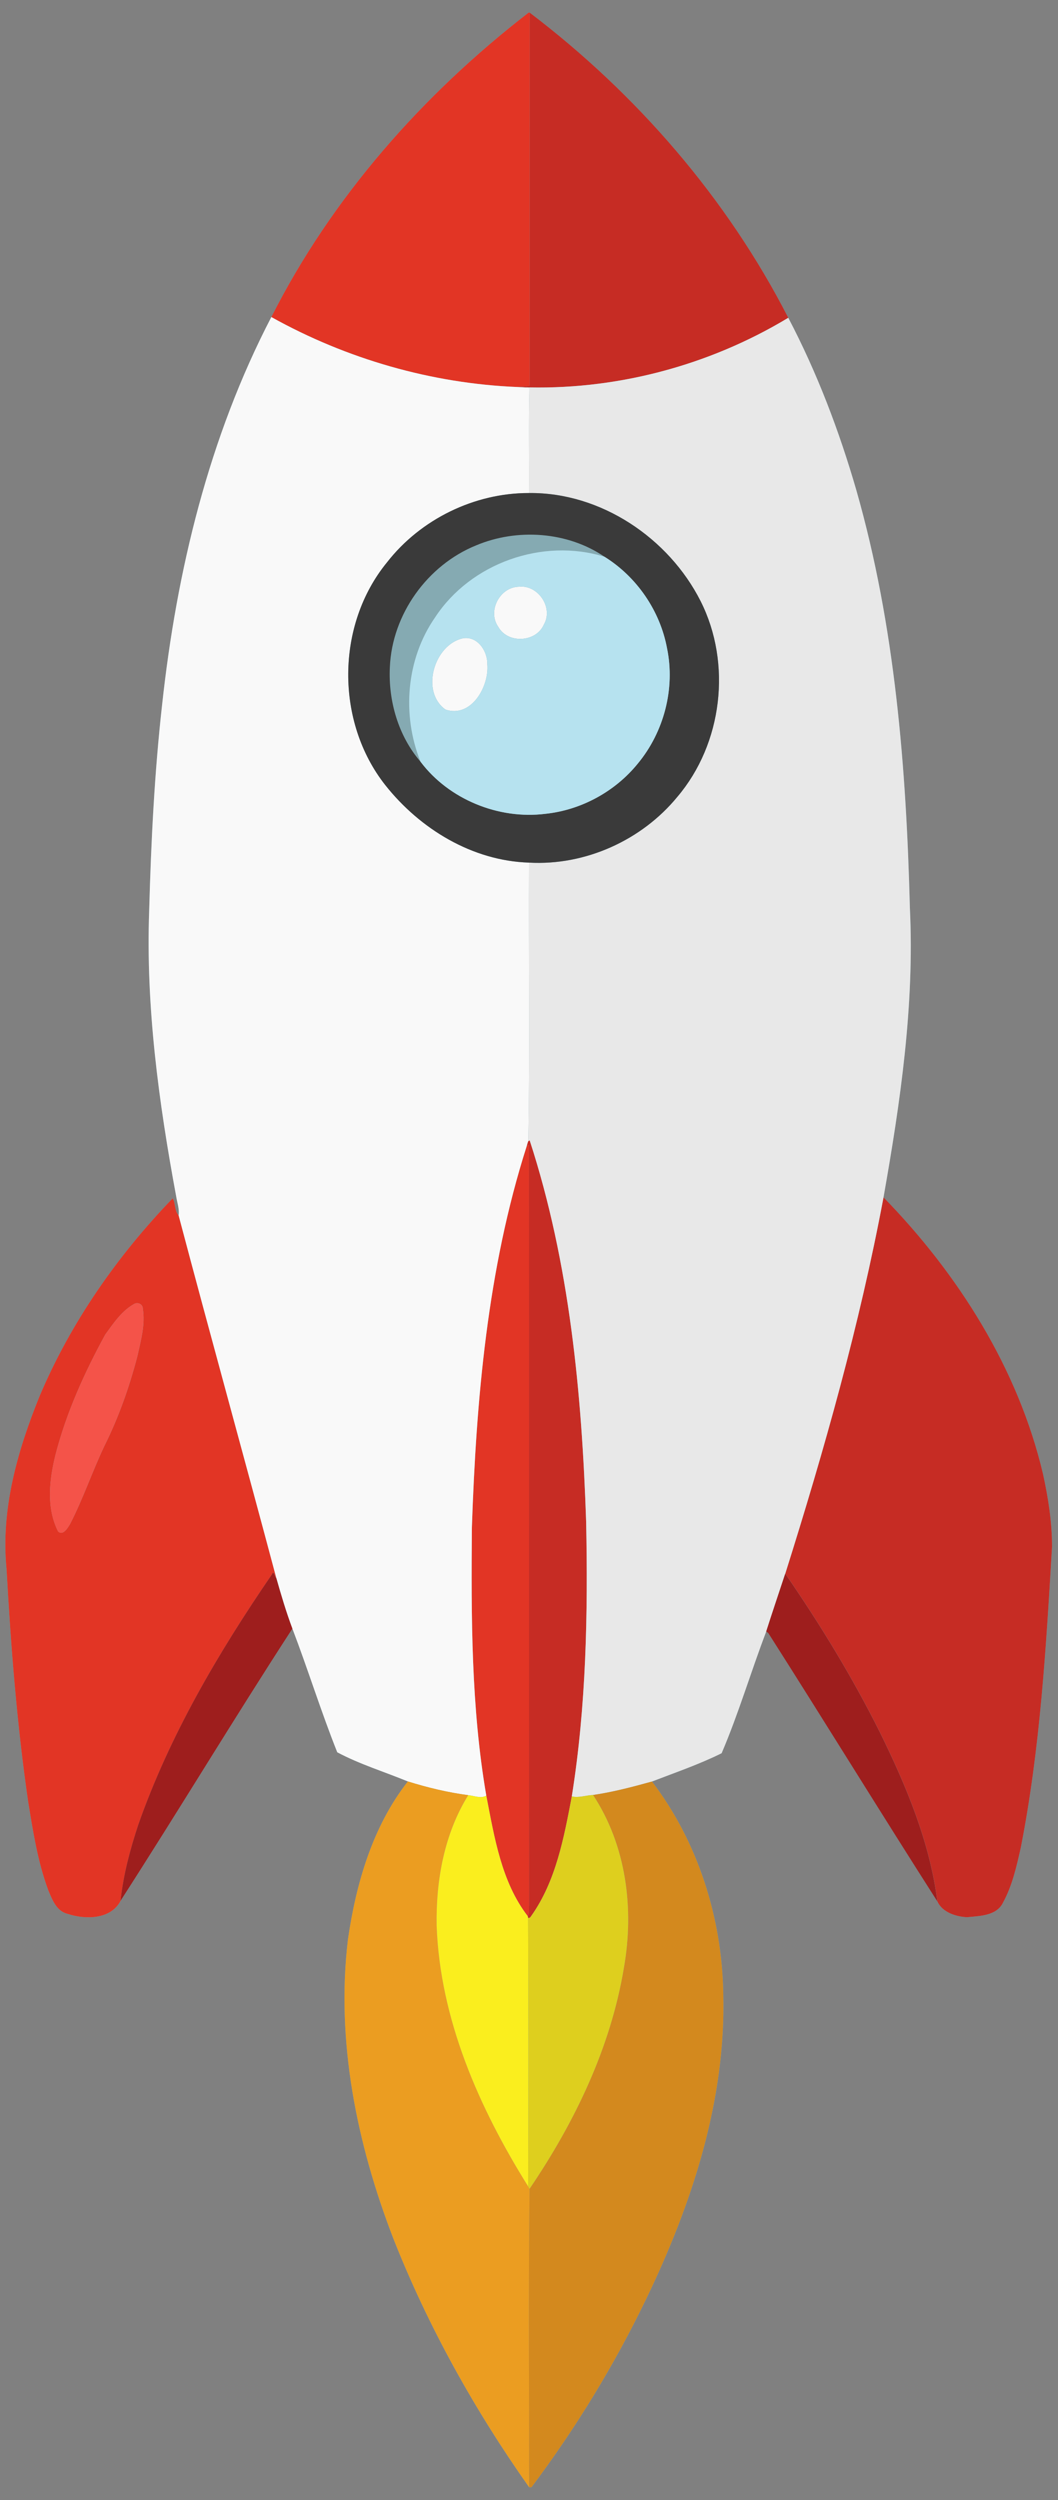 <?xml version="1.0" encoding="UTF-8" standalone="no"?>
<svg id="svg2" xmlns:rdf="http://www.w3.org/1999/02/22-rdf-syntax-ns#" xmlns="http://www.w3.org/2000/svg" height="3539pt" width="1498pt" version="1.1" xmlns:cc="http://creativecommons.org/ns#" xmlns:dc="http://purl.org/dc/elements/1.1/" viewBox="0 0 1498 3539">
<rect x="0" y="0" width="1498" height="3539" fill="#808080" stroke="none"/>
<g id="g4213" transform="translate(-2400)">
<g>
<path id="rect4210" d="m3148.6 17.75c-149.86 115.73-278.91 261.77-364.4 431.04-88.39 169.96-134.07 359.1-154.65 548.7-10.88 96.92-15.67 194.42-18.33 291.82-4.88 135.67 13.539 271.06 38.239 404.24 1.39 8.9 4.76 17.77 3.45 26.92-5.96-6.14-4.45-18.55-8.47-24.05-78.16 81-143.9 175.13-188 279-31.54 77.44-55.54 161.04-47.18 245.39 6.11 109.8 14.7 219.59 30.45 328.51 6.95 42.61 13.54 85.72 28.62 126.38 5.58 13.4 11.71 29.801 27.45 33.541 25.23 8.31 61.11 8.08 75.02-18.55 81.89-127.02 160.64-258.07 243.25-385.15 22.08 57.82 40.5 117.32 63.48 174.91 31.84 16.96 66.92 27.641 99.98 41.291-50.01 63.64-73.53 145.04-84.88 223.93-17.08 143.08 12.259 288.05 64.109 422.61 49.15 124.8 115.47 243.65 192.47 352.6 1.57 0.24 3.521 0.33 4.291-1.38 61.89-82.63 116.02-171.2 160.92-264.13 65.01-134.65 113.71-282.04 109.65-433.42-1.79-107.1-35.781-214.68-100.93-300.12 32.99-12.74 66.781-24.259 98.611-40.059 24.04-56.18 41.37-115.22 63.18-172.3 0.99 0.77 2.07 1.479 3.02 2.389 80.32 126.09 159.14 254.4 239.32 379.82 6.91 15.39 26.219 21.47 41.919 22.28 17.92-1.82 41.88-1.839 51.02-20.789 13.13-24.1 19.151-51.261 25.141-77.841 27.54-140.29 35.76-283.39 44.22-425.78 0.05-34.78-5.411-69.33-12.841-103.22-35.09-148.78-119.94-282.91-225.77-391.37 23.92-134.96 43.95-271.93 37.37-409.3-5.11-198.69-20.901-399.29-75.691-591.26-24.34-84.28-55.729-166.84-96.519-244.55-86.82-169.43-214.94-317.06-366.02-431.86-0.38-0.06-1.13-0.181-1.5-0.241z" fill="#85aab2"/>
<path id="path4" d="m3148.6 17.75c-149.86 115.73-278.91 261.77-364.4 431.04 106.45 59.35 226.91 94.109 348.77 99.059 5.65-0.7 11.61-0.27 17.1-2.07-0.04-175.93-0.11-351.86 0.03-527.79-0.38-0.06-1.13-0.181-1.5-0.241zm-0.875 1603.2c-0.814 0.015-1.463 0.943-2.075 1.761-55.51 173.99-71.34 357.87-77.52 539.48-0.99 126.67-1.11 254.34 20.4 379.57 11.45 58.66 21.34 122.13 58.67 170.57 2.9-4.46 1.32-10.379 1.9-15.259-0.22-358.49 0.08-716.99-0.15-1075.5-0.45-0.466-0.855-0.647-1.225-0.641zm-503.29 75.441c-78.16 81-143.9 175.13-188 279-31.54 77.44-55.54 161.04-47.18 245.39 6.11 109.8 14.7 219.59 30.45 328.51 6.95 42.61 13.54 85.72 28.62 126.38 5.58 13.4 11.71 29.801 27.45 33.541 25.23 8.31 61.11 8.08 75.02-18.55 3.83-36.56 13.41-72.23 24.85-107.07 44.52-127.06 113.53-244.15 189.33-354.82 3.04-6.87 3.61 3.17 6.28 5.05-45.6-171.26-93.02-342.05-138.35-513.38-5.96-6.14-4.45-18.55-8.47-24.05zm-50.644 148.29c4.286-0.167 8.406 2.964 8.414 7.684 3.66 22.72-2.78 45.159-7.62 67.169-11.4 43.77-26.559 86.711-46.759 127.23-17.25 36.34-30.141 74.64-48.541 110.43-3.14 5.34-9.989 17.199-17.039 10.639-16.92-33.47-12.431-73.07-3.711-108.35 15.36-59.76 41.07-116.42 70.55-170.44 11.78-16.13 23.691-34.13 41.761-43.7 0.958-0.411 1.956-0.625 2.945-0.664z" fill="#e23525"/>
<path id="path6" d="m3150.1 17.991c-0.14 175.93-0.07 351.86-0.03 527.79-5.49 1.8-11.45 1.37-17.1 2.07 1.24 0.05 2.499 0.12 3.759 0.2 132.45 5.24 265.93-29.73 379.39-98.2-86.8-169.43-214.9-317.06-366-431.86zm-0.091 1596.3c-0.51 0.25-1.529 0.759-2.039 1.009-1.02 2.38-1.55 4.931-2.32 7.411 0.89-1.19 1.86-2.61 3.3-1.12 0.23 358.49-0.07 716.99 0.15 1075.5-0.58 4.88 1 10.799-1.9 15.259 0.12 0.61 0.369 1.831 0.489 2.441 2.29 0.73 3.511-1.121 4.591-2.791 35-49.45 46.219-110.81 57.359-169.15 20.52-128.4 22.89-258.97 20.3-388.67-6.13-181.92-23.34-365.92-79.93-539.87zm500.95 80.639c-33.82 180.55-83.929 357.64-139.11 532.71 49.51 71.79 95.03 146.46 134.02 224.5 37.25 75.73 70.63 155.15 81.4 239.51 6.91 15.39 26.219 21.47 41.919 22.28 17.92-1.82 41.88-1.839 51.02-20.789 13.13-24.1 19.151-51.261 25.141-77.841 27.54-140.29 35.76-283.39 44.22-425.78 0.05-34.78-5.411-69.33-12.841-103.22-35.09-148.78-119.94-282.91-225.77-391.37z" fill="#c62c24"/>
</g>
<path id="path8" d="m2784.2 448.79c-88.39 169.96-134.07 359.1-154.65 548.7-10.88 96.92-15.67 194.42-18.33 291.82-4.88 135.67 13.539 271.06 38.239 404.24 1.39 8.9 4.76 17.77 3.45 26.92 45.33 171.33 92.75 342.12 138.35 513.38 6.83 24.12 13.971 48.191 22.791 71.691 22.08 57.82 40.5 117.32 63.48 174.91 31.84 16.96 66.92 27.641 99.98 41.291 27.9 8.71 56.491 15.609 85.491 19.419 8.32 0.72 17.93 5.171 25.53 0.631-21.51-125.23-21.39-252.9-20.4-379.57 6.18-181.61 22.01-365.49 77.52-539.48 0.77-2.48 1.3-5.031 2.32-7.411 2.52-130.81 0.309-262.94 1.059-394.25-80.41-2.55-154.31-47.679-203.42-109.66-70.8-89.7-70.1-226.85 2.4-315.4 47.51-60.97 123.67-98.281 201.02-98.091 0.32-49.58-0.76-99.199 0.58-148.76-4.28-0.62-8.63-0.73-12.9-1.1-1.26-0.08-2.519-0.15-3.759-0.2-121.86-4.95-242.32-39.709-348.77-99.059zm354.06 381.54c-1.25-0.005-2.513 0.065-3.788 0.212-26.94 0.72-44.701 34.499-28.881 56.939 13.67 24.22 53.531 21.8 64.481-3.43 13.172-22.904-6.405-53.62-31.812-53.722zm-78.838 72.827c-1.24 0.016-2.506 0.122-3.8 0.325-41.03 8.92-60.67 75.5-24.9 100.93 36.49 12.41 62.069-32.7 59.259-64.15 0.338-17.334-11.964-37.348-30.559-37.105z" fill="#f9f9f9"/>
<path id="path10" d="m3136.7 548.05c132.45 5.24 265.93-29.73 379.39-98.2 40.79 77.71 72.18 160.27 96.52 244.55 54.79 191.97 70.58 392.57 75.69 591.26 6.58 137.37-13.45 274.34-37.37 409.3-33.82 180.55-83.93 357.64-139.11 532.71-8.97 27.26-18.2 54.45-26.92 81.8-21.81 57.08-39.14 116.12-63.18 172.3-31.83 15.8-65.62 27.32-98.61 40.06-27.5 7.61-55.15 14.93-83.43 19.06-9.99 0.31-20.26 4.38-30.07 1.97 20.52-128.4 22.89-258.97 20.3-388.67-6.13-181.92-23.34-365.92-79.93-539.87-0.51 0.25-1.53 0.76-2.04 1.01 2.52-130.81 0.31-262.94 1.06-394.25 79.6 4.51 159.58-31.59 210.01-93.07 63.99-75.33 77.45-188.74 32.99-276.99-45.23-89.49-141.43-154.21-242.98-153.11 0.32-49.58-0.76-99.2 0.58-148.76-4.28-0.62-8.63-0.73-12.9-1.1z" fill="#e8e8e8"/>
<path id="path12" d="m2948 796c47.51-60.97 123.67-98.28 201.02-98.09 101.55-1.1 197.75 63.62 242.98 153.11 44.46 88.25 31 201.66-32.99 276.99-50.43 61.48-130.41 97.58-210.01 93.07-80.41-2.55-154.31-47.68-203.42-109.66-70.79-89.68-70.07-226.87 2.42-315.42m126.04-23.95c-68.94 27.95-118.84 97.59-122.03 172.06-2.43 47.87 11.91 97.6 43.41 134.15 40.03 53.28 110.5 82.03 176.64 73.76 50.69-5.26 98.84-31.49 130.92-71.05 37.11-44.73 53.29-106.33 41.44-163.4-9.82-52.93-42.86-101.06-88.53-129.45-52.23-35.65-123.65-40.62-181.85-16.07z" fill="#3a3a3a"/>
<path id="path16" d="m3016 873.99c50.31-76.93 152.17-112.98 239.9-85.87 45.67 28.39 78.71 76.52 88.53 129.45 11.85 57.07-4.33 118.67-41.44 163.4-32.08 39.56-80.23 65.79-130.92 71.05-66.14 8.27-136.61-20.48-176.64-73.76-26.65-66.08-20.46-145.23 20.57-204.27m118.45-43.45c-26.94 0.72-44.7 34.5-28.88 56.94 13.67 24.22 53.53 21.8 64.48-3.43 13.82-24.03-8.41-56.66-35.6-53.51m-78.85 72.94c-41.03 8.92-60.67 75.5-24.9 100.93 36.49 12.41 62.07-32.7 59.26-64.15 0.36-18.49-13.66-40.03-34.36-36.78z" fill="#b6e2ef"/>
<path id="path30" d="m2590.8 1845.4c5.11-2.19 11.35 1.21 11.36 7.02 3.66 22.72-2.78 45.16-7.62 67.17-11.4 43.77-26.56 86.71-46.76 127.23-17.25 36.34-30.14 74.64-48.54 110.43-3.14 5.34-9.99 17.2-17.04 10.64-16.92-33.47-12.43-73.07-3.71-108.35 15.36-59.76 41.07-116.42 70.55-170.44 11.78-16.13 23.69-34.13 41.76-43.7z" fill="#f45349"/>
<path id="path32" d="m2786.8 2226.4c-0.523 0-1.127 0.656-1.887 2.373-75.8 110.67-144.81 227.76-189.33 354.82-11.44 34.84-21.02 70.51-24.85 107.07 81.89-127.02 160.64-258.07 243.25-385.15-8.82-23.5-15.961-47.571-22.791-71.691-2.002-1.41-2.824-7.41-4.392-7.423zm724.98 1.244c-8.97 27.26-18.2 54.45-26.92 81.8 0.99 0.77 2.07 1.479 3.02 2.389 80.32 126.09 159.14 254.4 239.32 379.82-10.77-84.36-44.15-163.78-81.4-239.51-38.99-78.04-84.51-152.71-134.02-224.5z" fill="#9e1e1d"/>
<path id="path36" d="m2977.5 2521.7c27.9 8.71 56.49 15.61 85.49 19.42-34.07 54.88-45.82 120.72-44.75 184.55 4.76 132.73 60.08 258.05 129.52 369.16 0.67 1.11 1.36 2.26 2.04 3.46-1.71 140.79-0.5 281.7-0.6 422.55-77-108.95-143.32-227.8-192.47-352.6-51.85-134.56-81.19-279.53-64.11-422.61 11.35-78.89 34.87-160.29 84.88-223.93z" fill="#eb9d21"/>
<path id="path38" d="m3239.7 2540.9c28.28-4.13 55.93-11.45 83.43-19.06 65.15 85.44 99.14 193.02 100.93 300.12 4.06 151.38-44.64 298.77-109.65 433.42-44.9 92.93-99.03 181.5-160.92 264.13-0.77 1.71-2.72 1.62-4.29 1.38 0.1-140.85-1.11-281.76 0.6-422.55 63.97-94.26 114.87-199.85 133.59-312.95 14.75-83.21 3.43-173.02-43.69-244.49z" fill="#d3891e"/>
<path id="path40" d="m3063 2541.2c8.32 0.72 17.93 5.17 25.53 0.63 11.45 58.66 21.34 122.13 58.67 170.57 0.12 0.61 0.37 1.83 0.49 2.44 0.62 126.67 0.46 253.38 0.08 380.07-69.44-111.11-124.76-236.43-129.52-369.16-1.07-63.83 10.68-129.67 44.75-184.55z" fill="#faee1e"/>
<path id="path42" d="m3209.6 2542.9c9.81 2.41 20.08-1.66 30.07-1.97 47.12 71.47 58.44 161.28 43.69 244.49-18.72 113.1-69.62 218.69-133.59 312.95-0.68-1.2-1.37-2.35-2.04-3.46 0.38-126.69 0.54-253.4-0.08-380.07 2.29 0.73 3.51-1.12 4.59-2.79 35-49.45 46.22-110.81 57.36-169.15z" fill="#decf1e"/>
</g>
</svg>
